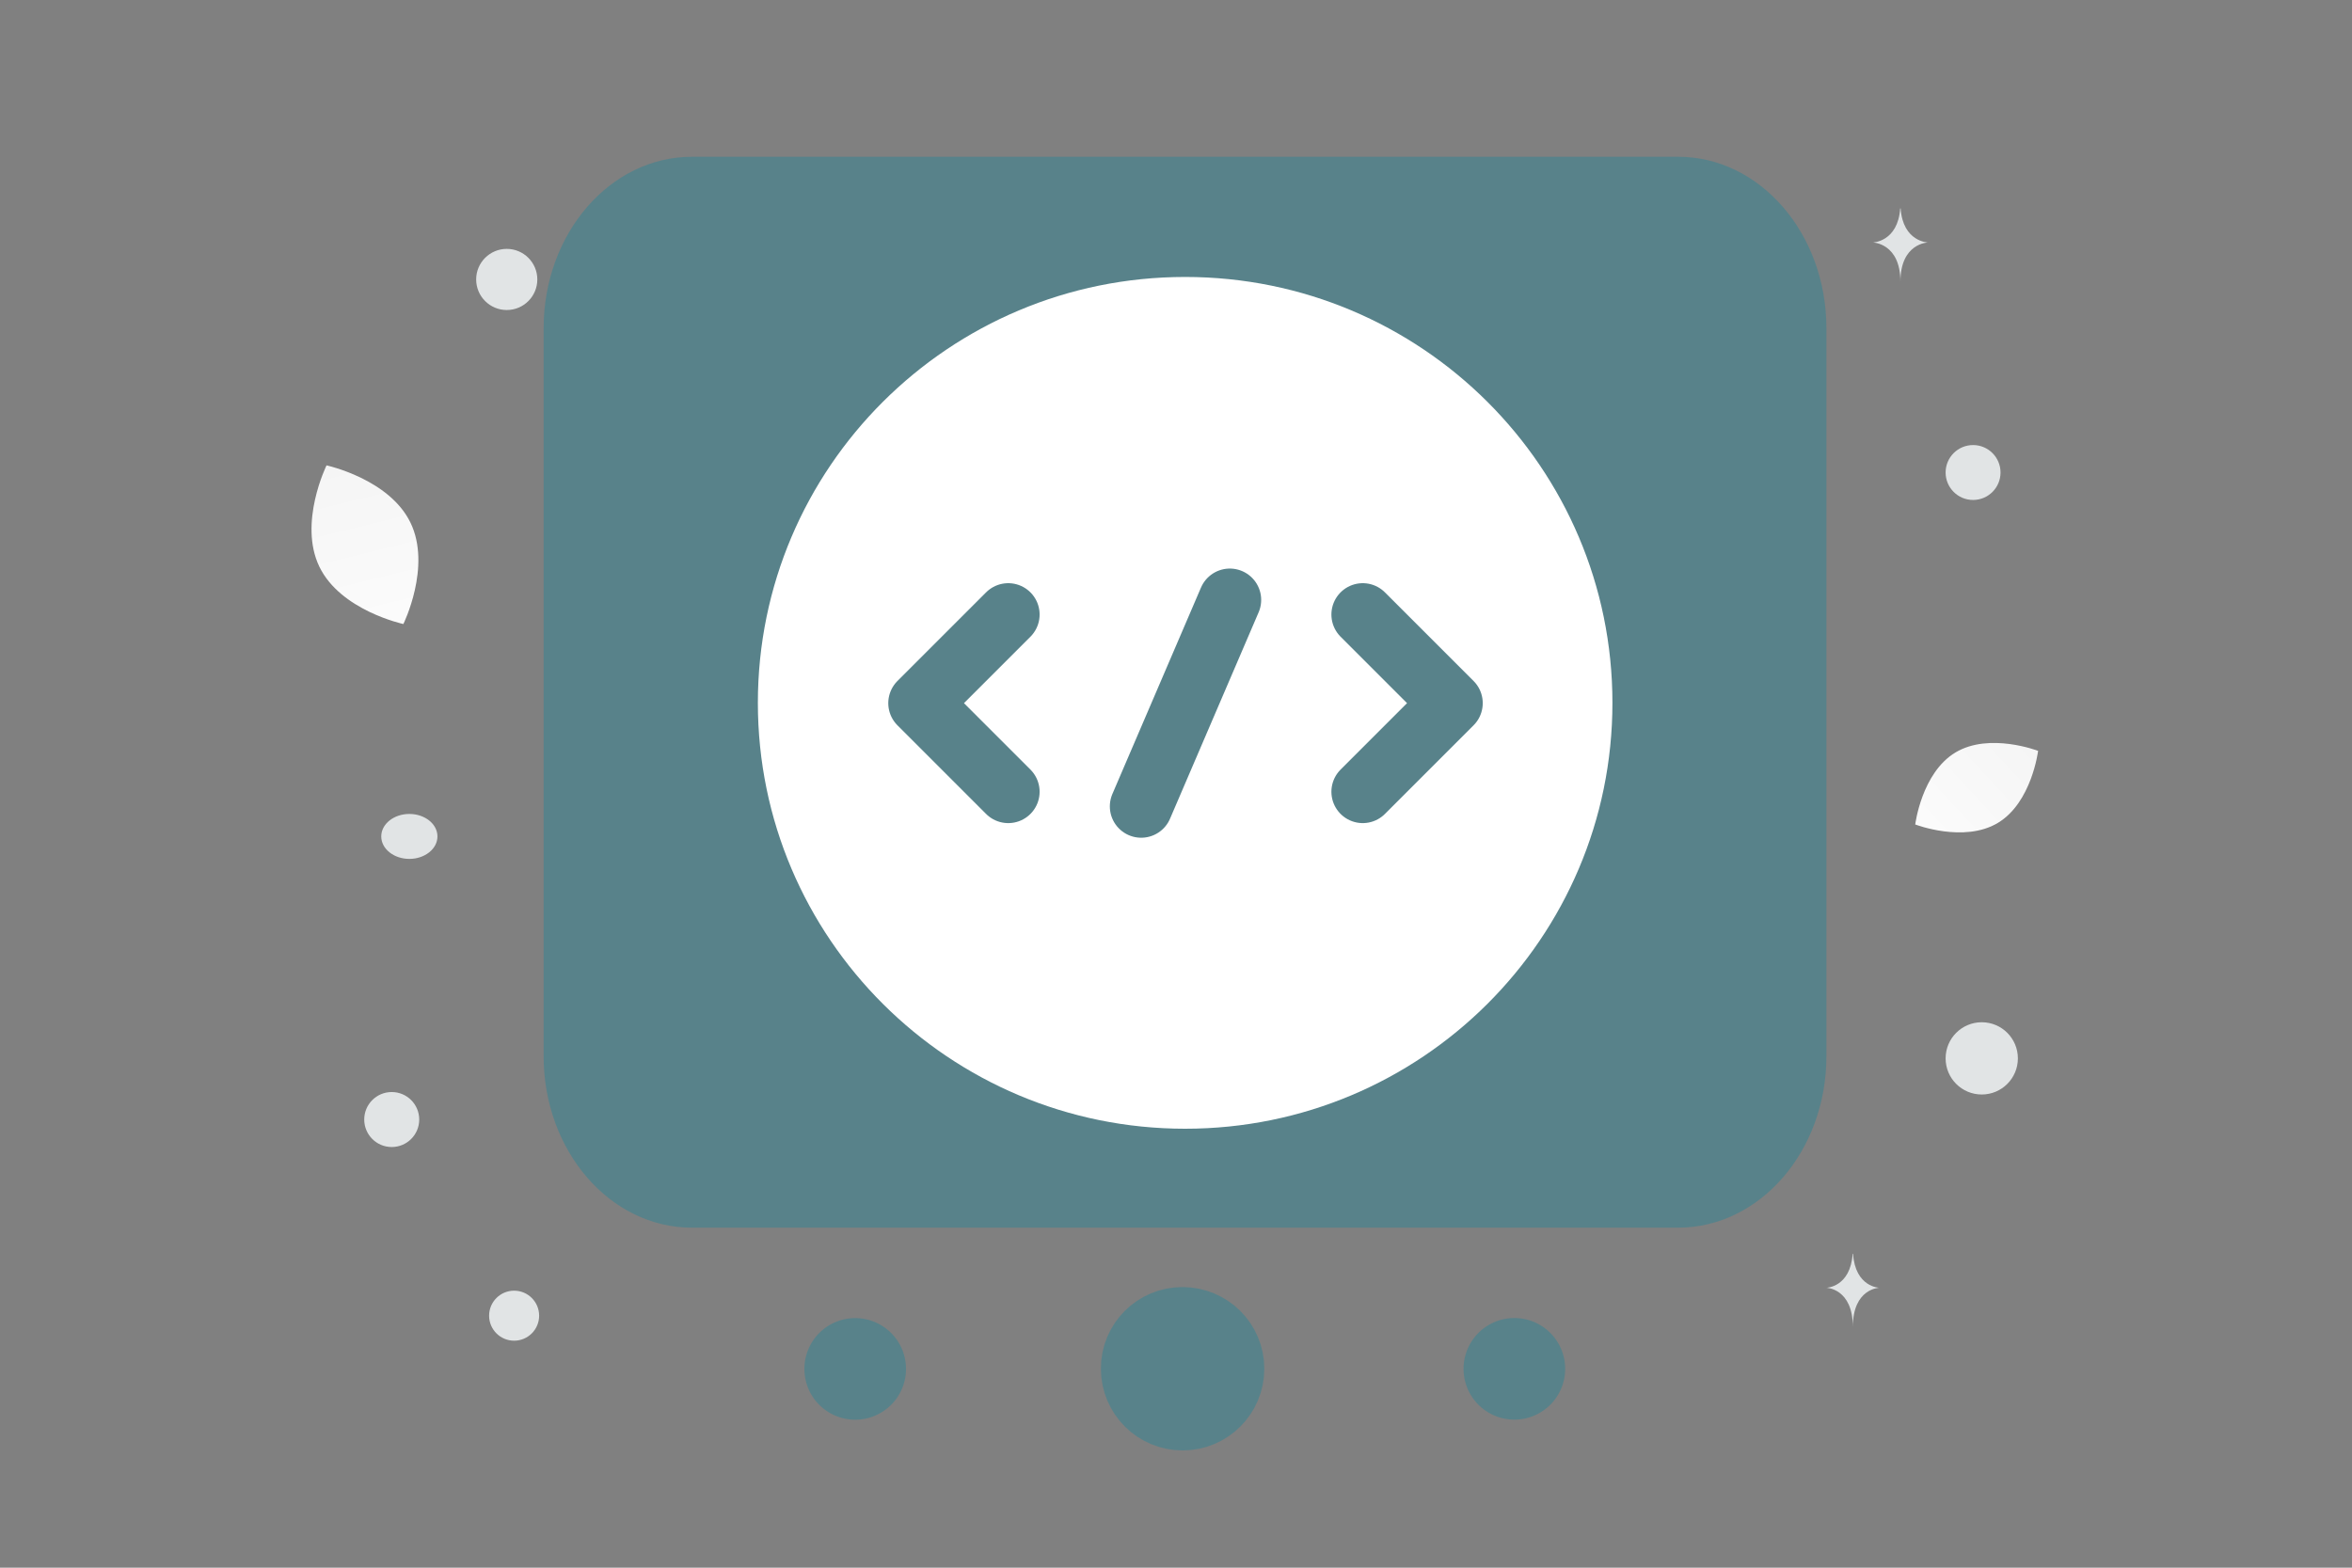 <svg width="900" height="600" viewBox="0 0 900 600" fill="none" xmlns="http://www.w3.org/2000/svg"><rect x="0" y="0" width="900" height="600" fill="#808080" stroke="none"/><path fill="transparent" d="M0 0h900v600H0z"/><path d="M122.215 216.91c8.115 16.765 32.138 21.925 32.138 21.925s10.852-22.029 2.723-38.791c-8.115-16.766-32.124-21.929-32.124-21.929s-10.852 22.029-2.737 38.795z" fill="url(#a)"/><path d="M764.472 314.96c-12.98 7.779-31.603.587-31.603.587s2.435-19.802 15.423-27.573c12.981-7.779 31.596-.596 31.596-.596s-2.435 19.802-15.416 27.582z" fill="url(#b)"/><circle cx="196.73" cy="503.551" r="9.572" fill="#E1E4E5"/><circle cx="758.322" cy="405.07" r="13.826" fill="#E1E4E5"/><circle cx="149.895" cy="428.478" r="10.523" fill="#E1E4E5"/><circle cx="193.907" cy="106.954" r="11.699" fill="#E1E4E5"/><circle cx="755.001" cy="180.843" r="10.506" transform="rotate(90 755.001 180.843)" fill="#E1E4E5"/><circle cx="508.408" cy="72.961" r="9.371" fill="#E1E4E5"/><ellipse cx="156.638" cy="320.124" rx="10.751" ry="8.601" fill="#E1E4E5"/><path d="M727.275 79.753h-.153c-.907 12.85-10.463 13.047-10.463 13.047s10.538.206 10.538 15.053c0-14.847 10.537-15.053 10.537-15.053s-9.552-.198-10.459-13.047zM709.074 479.86h-.147c-.87 12.811-10.045 13.008-10.045 13.008s10.117.205 10.117 15.009c0-14.804 10.117-15.009 10.117-15.009s-9.171-.197-10.042-13.008z" fill="#E1E4E5"/><path fill-rule="evenodd" clip-rule="evenodd" d="M452.464 508.097c-8.703 0-15.766 7.063-15.703 15.766 0 8.703 7.063 15.766 15.766 15.766s15.767-7.063 15.767-15.766-7.064-15.766-15.83-15.766z" fill="#58828a"/><path d="M452.464 508.097c-8.703 0-15.766 7.063-15.703 15.766 0 8.703 7.063 15.766 15.766 15.766s15.767-7.063 15.767-15.766-7.064-15.766-15.83-15.766" stroke="#58828a" stroke-width="31" stroke-linecap="round" stroke-linejoin="round"/><path d="M582.234 521.076a3.942 3.942 0 1 1-5.575 5.574 3.942 3.942 0 0 1 5.575-5.574z" fill="#323232"/><path d="M582.234 521.076a3.942 3.942 0 1 1-5.575 5.574 3.942 3.942 0 0 1 5.575-5.574" stroke="#58828a" stroke-width="31" stroke-linecap="round" stroke-linejoin="round"/><path d="M329.973 521.077a3.942 3.942 0 1 1-5.574 5.573 3.942 3.942 0 0 1 5.574-5.573z" fill="#323232"/><path d="M329.973 521.077a3.942 3.942 0 1 1-5.574 5.573 3.942 3.942 0 0 1 5.574-5.573" stroke="#58828a" stroke-width="31" stroke-linecap="round" stroke-linejoin="round"/><path fill-rule="evenodd" clip-rule="evenodd" d="M642.105 469.873H264.798c-31.36 0-56.776-29.385-56.776-65.643V125.643c0-36.258 25.416-65.643 56.776-65.643h377.335c31.333 0 56.749 29.385 56.749 65.643v278.618c0 36.227-25.416 65.612-56.777 65.612z" fill="#58828a"/><path d="M453.5 432c90.299 0 163.5-72.978 163.5-163s-73.201-163-163.5-163S290 178.978 290 269s73.201 163 163.5 163z" fill="#fff"/><path d="m385.812 235.201-33.913 33.913 33.913 33.913m135.653-67.826 33.913 33.913-33.913 33.913m-50.87-73.423-33.913 79.018" stroke="#58828a" stroke-width="24" stroke-miterlimit="10" stroke-linecap="round" stroke-linejoin="round"/><defs><linearGradient id="a" x1="157.033" y1="276.577" x2="114.974" y2="106.212" gradientUnits="userSpaceOnUse"><stop stop-color="#fff"/><stop offset="1" stop-color="#EEE"/></linearGradient><linearGradient id="b" x1="714.241" y1="340.002" x2="818.687" y2="242.958" gradientUnits="userSpaceOnUse"><stop stop-color="#fff"/><stop offset="1" stop-color="#EEE"/></linearGradient></defs></svg>